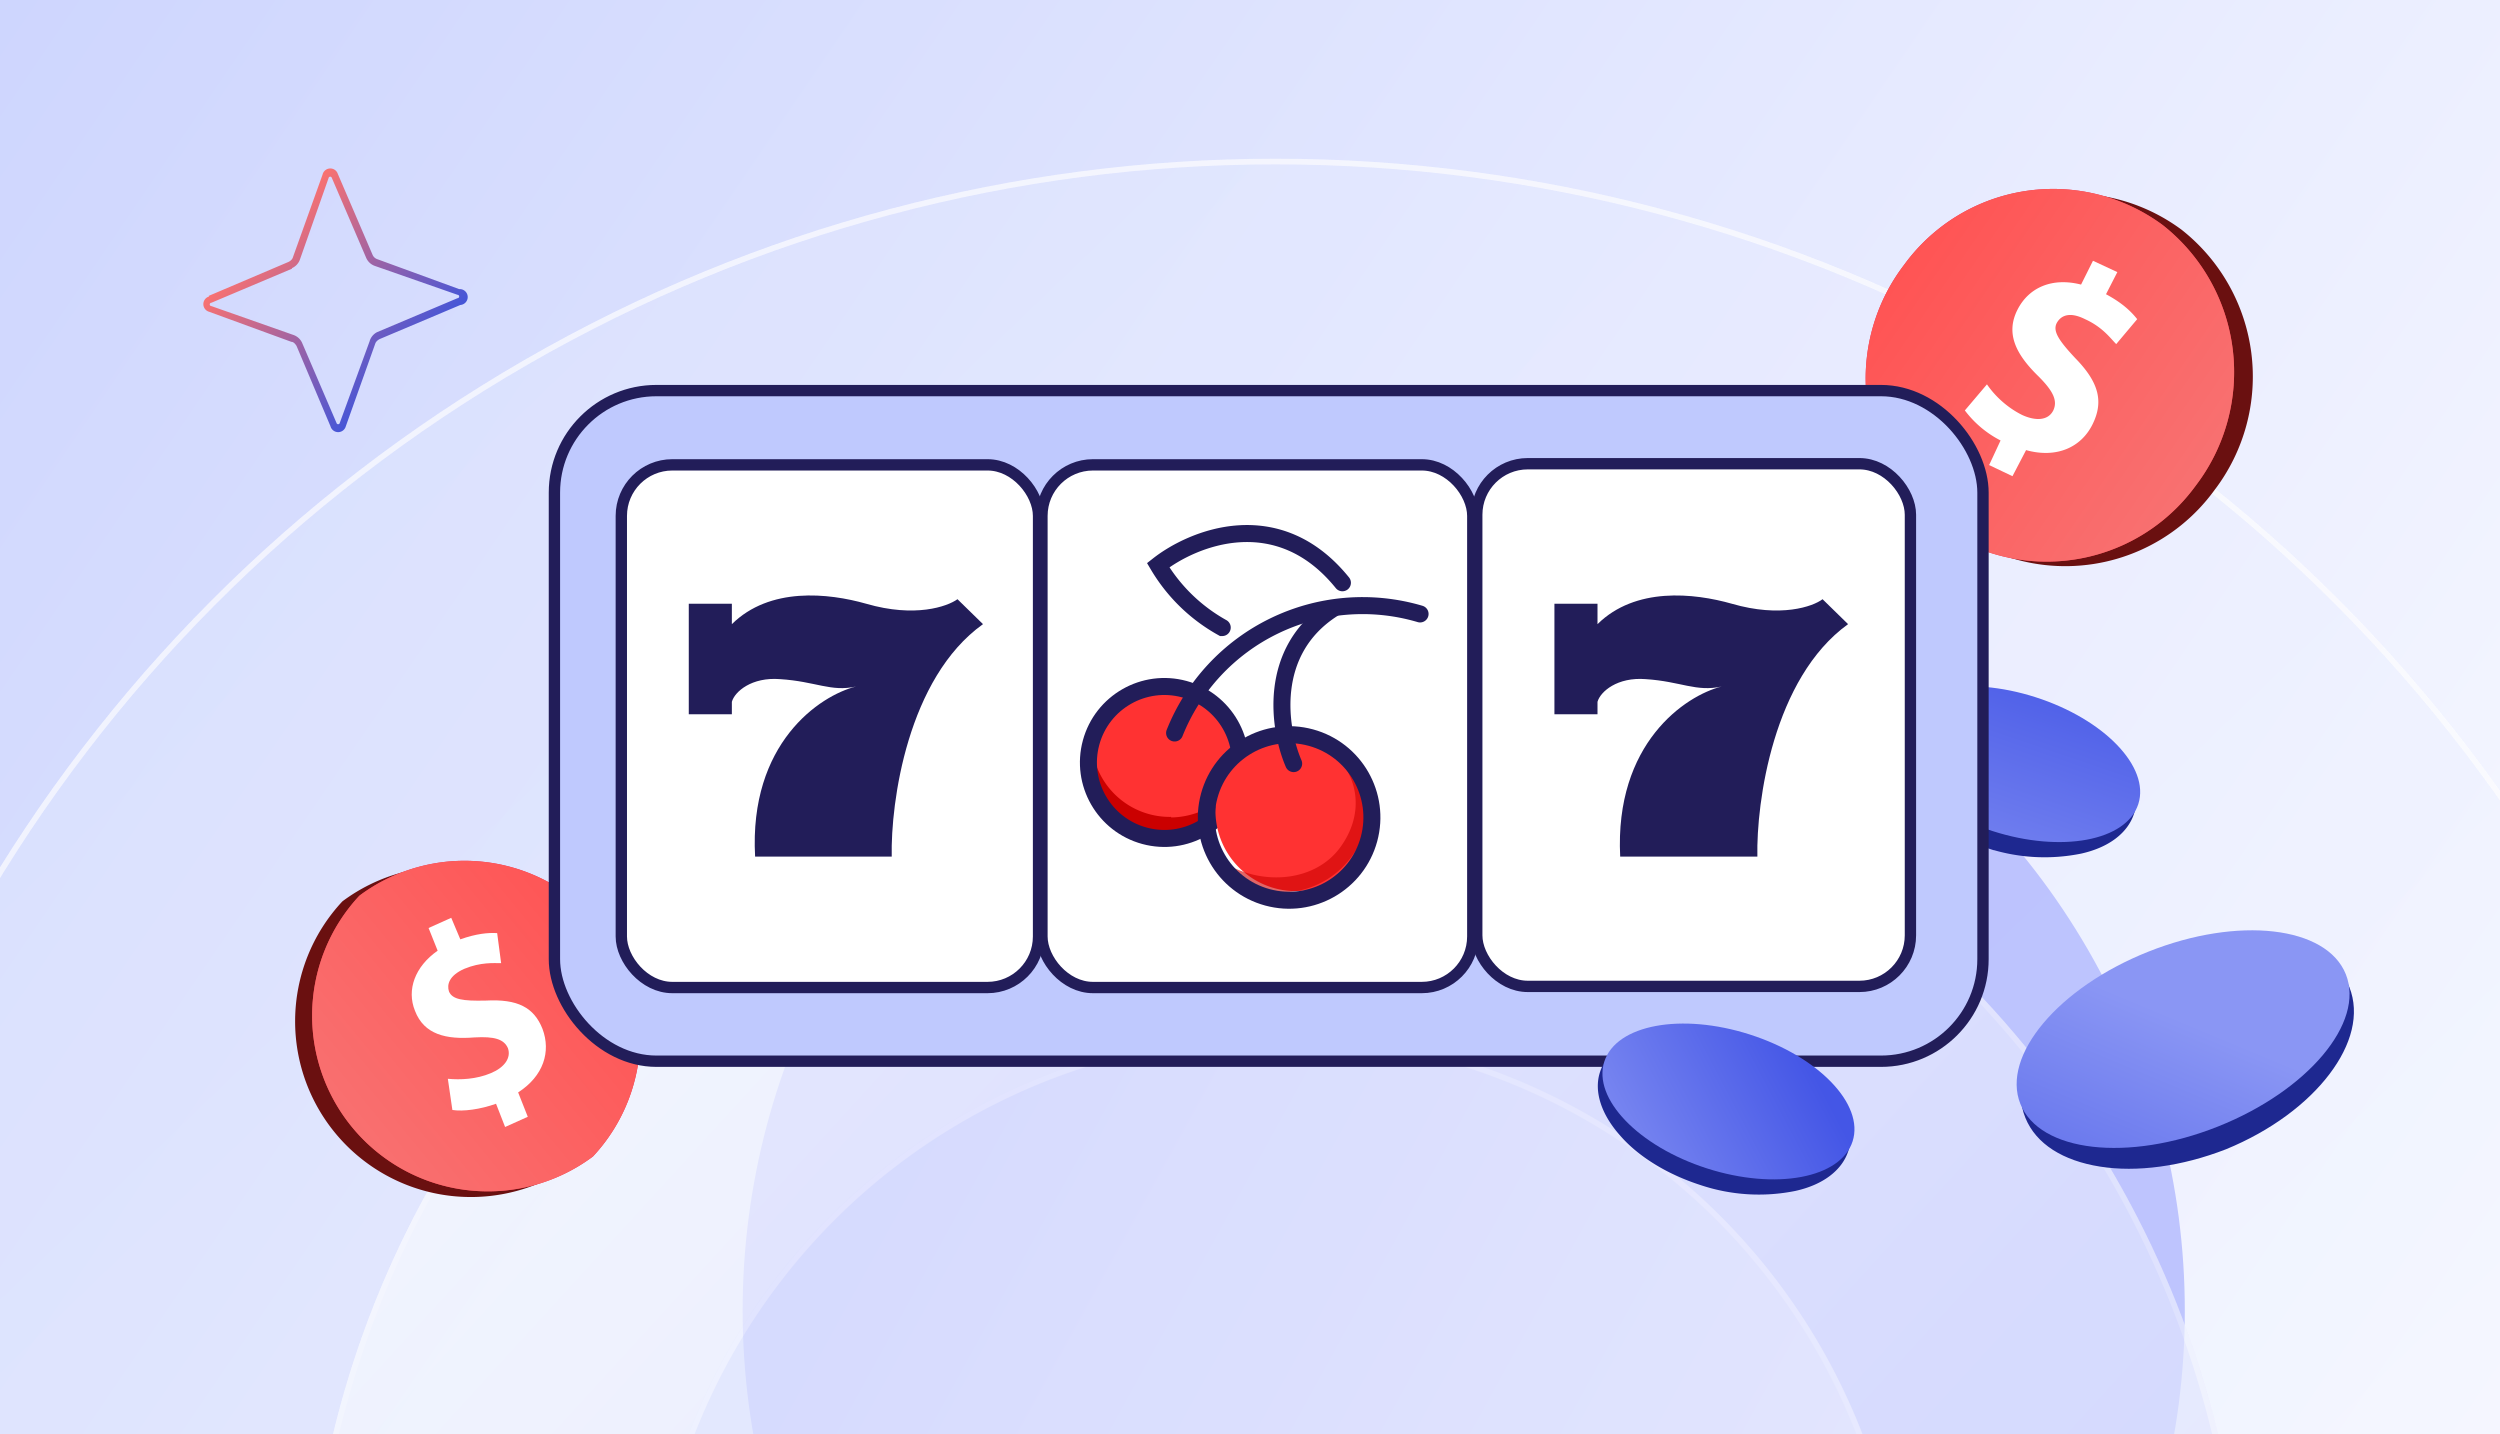 <svg xmlns="http://www.w3.org/2000/svg" width="441" height="253" fill="none"><g clip-path="url(#a)"><g clip-path="url(#b)"><path fill="url(#c)" d="M0 0h441v253H0z"/><g filter="url(#d)"><circle cx="127.2" cy="127.2" r="127.2" fill="#9FA6FD" transform="matrix(0 1 1 0 131 104)"/></g><g opacity=".8"><circle cx="225" cy="293" r="265" fill="url(#e)" fill-opacity=".5"/><circle cx="225" cy="293" r="264.5" stroke="#fff" stroke-opacity=".8"/><circle cx="225" cy="293" r="171" fill="url(#f)"/><circle cx="225" cy="293" r="170.5" stroke="#fff" stroke-opacity=".4"/><circle cx="225" cy="293" r="111" fill="url(#g)"/><circle cx="225" cy="293" r="110.5" stroke="#fff" stroke-opacity=".5"/></g><path fill="#6A1010" d="M345 93.5a32.5 32.5 0 0 0 45.6-7 33 33 0 0 0-5.8-46 32.5 32.5 0 0 0-45.6 7 33 33 0 0 0 5.8 46Z"/><path fill="url(#h)" d="M341.7 92.7a32.5 32.5 0 0 0 45.6-7 33 33 0 0 0-5.8-46 32.5 32.5 0 0 0-45.6 7 33 33 0 0 0 5.8 46Z"/><path fill="url(#i)" d="M341.7 92.7a32.5 32.5 0 0 0 45.6-7 33 33 0 0 0-5.8-46 32.5 32.5 0 0 0-45.6 7 33 33 0 0 0 5.8 46Z"/><path fill="#fff" d="m350.9 82 2-4.3a18.4 18.4 0 0 1-6.3-5.3l3.9-4.6c1.3 1.9 3.4 4 6.2 5.4 2.4 1.1 4.6 1 5.5-.8.8-1.7 0-3.4-2.6-6-3.9-3.8-5.9-7.5-3.7-11.8 2-3.9 6.1-5.7 11.2-4.4l2.1-4.2 4.3 2-2 3.9c2.8 1.5 4.4 3 5.5 4.4l-3.7 4.4c-1-1-2.4-3-5.5-4.4-2.8-1.4-4.3-.6-5 .7-.7 1.4.3 3 3.3 6.2 4.2 4.3 5 7.7 3 11.7-2 4-6.3 6-11.7 4.5L355 84l-4.2-2Z"/></g><path fill="#6A1010" d="M101.6 205a31 31 0 0 1-41.2-46 31 31 0 0 1 41.2 46Z"/><path fill="url(#j)" d="M104.6 204a31 31 0 0 1-41.2-46 31 31 0 0 1 41.2 46Z"/><path fill="url(#k)" d="M104.6 204a31 31 0 0 1-41.2-46 31 31 0 0 1 41.2 46Z"/><path fill="#fff" d="m89.1 198.8-1.6-4.1c-2.8 1-5.8 1.4-7.7 1.1l-.8-5.5c2.2.2 5 .1 7.6-1 2.4-1 3.6-2.7 3-4.4-.7-1.6-2.4-2.1-5.9-1.9-5 .4-8.9-.5-10.5-4.7-1.5-3.7 0-7.8 4-10.6l-1.6-4 4-1.8 1.6 3.8c2.8-1 4.9-1.2 6.5-1.1l.7 5.3c-1.3 0-3.6-.2-6.5 1-2.7 1.2-3.1 2.8-2.7 4 .6 1.4 2.4 1.7 6.5 1.6 5.6-.3 8.5 1.2 10 5 1.5 4 .2 8.3-4.3 11.2l1.7 4.3-4 1.8Z"/><path fill="#1E2890" d="M333.6 129.9c-1 3.1.2 6.8 3.3 10.2 3 3.5 8 6.6 13.8 8.5a31.4 31.4 0 0 0 16.2 1c4.5-1 7.6-3.3 8.6-6.4 1-3-.2-6.7-3.3-10.2-3-3.5-8-6.6-13.8-8.4a31.4 31.4 0 0 0-16.2-1.2c-4.5 1-7.6 3.4-8.6 6.5Z"/><path fill="#1E2890" d="M333.6 129.9c-1 3.1.2 6.8 3.3 10.2 3 3.5 8 6.6 13.8 8.5a31.4 31.4 0 0 0 16.2 1c4.5-1 7.6-3.3 8.6-6.4 1-3-.2-6.7-3.3-10.2-3-3.5-8-6.6-13.8-8.4a31.4 31.4 0 0 0-16.2-1.2c-4.5 1-7.6 3.4-8.6 6.5Z"/><path stroke="#1E2890" stroke-width="2" d="M333.6 129.9c-1 3.1.2 6.8 3.3 10.2 3 3.5 8 6.6 13.8 8.5a31.4 31.4 0 0 0 16.2 1c4.5-1 7.6-3.3 8.6-6.4 1-3-.2-6.7-3.3-10.2-3-3.5-8-6.6-13.8-8.4a31.4 31.4 0 0 0-16.2-1.2c-4.5 1-7.6 3.4-8.6 6.5Z"/><ellipse cx="355.3" cy="134.8" fill="url(#l)" rx="23" ry="12.4" transform="rotate(17.8 355.3 134.8)"/><rect width="252" height="118.3" x="97.8" y="68.9" fill="#BFC9FE" stroke="#221D59" stroke-width="2" rx="18"/><rect width="73.6" height="92.2" x="109.6" y="82" fill="#fff" stroke="#221D59" stroke-width="2" rx="9"/><rect width="76" height="92.2" x="183.8" y="82" fill="#fff" stroke="#221D59" stroke-width="2" rx="9"/><path fill="#FF3232" d="M214.8 143.5a12.8 12.8 0 1 0-18.2-18.1 12.8 12.8 0 0 0 18.2 18.1Z"/><path fill="#CB0000" d="M206.6 144.1a13.8 13.8 0 0 1-14-12.6v1.3c0 7.8 6.2 14.3 14 14.2 7.8 0 14-6.7 14-14.5a14.2 14.2 0 0 0 0-1.3 14.3 14.3 0 0 1-14 13Z"/><circle cx="205.4" cy="134.5" r="13.4" stroke="#221D59" stroke-width="3" transform="rotate(15.2 205.4 134.5)"/><path fill="#FF3232" d="M237.7 153.9a14.2 14.2 0 1 0-20-20 14.2 14.2 0 0 0 20 20Z"/><path fill="#CB0000" d="M236.4 149.5c-4.4 6-13.4 6.7-19.9 3 .4.4 1.6 2.3 2 2.5 6.5 4.5 15.4 2.4 20-4 4.7-6.4 3.3-14-3.3-18.5a14.6 14.6 0 0 0-1-.6c5.6 4.6 6.6 11.6 2.2 17.6Z" opacity=".6"/><circle cx="227.4" cy="144.2" r="14.6" stroke="#221D59" stroke-width="3" transform="rotate(15.2 227.4 144.2)"/><path stroke="#221D59" stroke-linecap="round" stroke-width="3" d="M250.5 108.3a35.7 35.7 0 0 0-43.3 21"/><path stroke="#221D59" stroke-linecap="round" stroke-width="3" d="M228.2 134.7c-2.6-6-4.8-19.8 6.9-27.3m-19.5 3.3a30.2 30.2 0 0 1-11.3-11c6.1-4.8 21.1-11 32.5 3.1"/><rect width="76.5" height="92.2" x="260.5" y="81.8" fill="#fff" stroke="#221D59" stroke-width="2" rx="9"/><path fill="#221D59" d="M129.1 106.5v3.6c6.7-6.6 17-5.5 23.7-3.6 8.6 2.5 14.3.5 16.1-.8l4.5 4.4c-13.3 9.5-16.3 31.4-16.1 41h-24.1c-1.1-20 11.4-28.4 17.8-30-4.4 1-7.1-.9-13.4-1.3-5-.4-8 2.2-8.5 4v2.2h-7.6v-19.5h7.6Zm152.7 0v3.6c6.7-6.6 17-5.5 23.7-3.6 8.6 2.5 14.3.5 16-.8l4.5 4.4c-13.2 9.5-16.2 31.4-16 41h-24.2c-1-20 11.5-28.4 17.9-30-4.5 1-7.2-.9-13.4-1.3-5-.4-8 2.2-8.5 4v2.2h-7.6v-19.5h7.6Z"/><path fill="#1E2890" d="M358.2 196.8c1.7 4.2 6.1 7 12.4 8 6.2 1 14 0 21.7-3 7.8-3.2 14-7.9 17.8-12.9 3.8-5 5.1-10.1 3.4-14.4-1.7-4.2-6.2-7-12.4-8s-14 0-21.7 3.1-14 7.9-17.8 12.8c-3.9 5-5.1 10.2-3.4 14.4Z"/><path fill="#1E2890" d="M358.2 196.8c1.7 4.2 6.1 7 12.4 8 6.2 1 14 0 21.7-3 7.8-3.2 14-7.9 17.8-12.9 3.8-5 5.1-10.1 3.4-14.4-1.7-4.2-6.2-7-12.4-8s-14 0-21.7 3.1-14 7.9-17.8 12.8c-3.9 5-5.1 10.2-3.4 14.4Z"/><path stroke="#1E2890" stroke-width="2" d="M358.2 196.8c1.7 4.2 6.1 7 12.4 8 6.2 1 14 0 21.7-3 7.8-3.2 14-7.9 17.8-12.9 3.8-5 5.1-10.1 3.4-14.4-1.7-4.2-6.2-7-12.4-8s-14 0-21.7 3.1-14 7.9-17.8 12.8c-3.9 5-5.1 10.2-3.4 14.4Z"/><ellipse cx="385.1" cy="183.3" fill="url(#m)" rx="30.9" ry="16.6" transform="rotate(-21.7 385.1 183.3)"/><path fill="#1E2890" d="M283.2 189.4c-1 3 .2 6.7 3.3 10.2 3 3.5 7.9 6.6 13.8 8.5a31.4 31.4 0 0 0 16.2 1c4.5-1 7.6-3.3 8.6-6.4 1-3.1-.2-6.8-3.3-10.2-3.1-3.5-8-6.6-13.8-8.5a31.4 31.4 0 0 0-16.2-1c-4.5 1-7.6 3.3-8.6 6.4Z"/><path fill="#1E2890" d="M283.2 189.4c-1 3 .2 6.7 3.3 10.2 3 3.5 7.9 6.6 13.8 8.5a31.4 31.4 0 0 0 16.2 1c4.5-1 7.6-3.3 8.6-6.4 1-3.1-.2-6.8-3.3-10.2-3.1-3.5-8-6.6-13.8-8.5a31.4 31.4 0 0 0-16.2-1c-4.5 1-7.6 3.3-8.6 6.4Z"/><path stroke="#1E2890" stroke-width="2" d="M283.2 189.4c-1 3 .2 6.7 3.3 10.2 3 3.5 7.9 6.6 13.8 8.5a31.4 31.4 0 0 0 16.2 1c4.5-1 7.6-3.3 8.6-6.4 1-3.1-.2-6.8-3.3-10.2-3.1-3.5-8-6.6-13.8-8.5a31.4 31.4 0 0 0-16.2-1c-4.5 1-7.6 3.3-8.6 6.4Z"/><ellipse cx="304.9" cy="194.3" fill="url(#n)" rx="23" ry="12.4" transform="rotate(17.8 304.9 194.3)"/><path fill="url(#o)" fill-rule="evenodd" d="M51.5 47.3a2.6 2.6 0 0 0 1.4-1.5L58 31.3a.3.3 0 0 1 .5 0l6.1 14.2a2.6 2.6 0 0 0 1.5 1.4L80.7 52a.3.3 0 0 1 0 .6l-14.2 6a2.6 2.6 0 0 0-1.3 1.6l-5.3 14.5a.3.3 0 0 1-.5 0l-6.1-14.2a2.6 2.6 0 0 0-1.5-1.4L37.3 54a.3.3 0 0 1 0-.6l14.2-6Zm-14.6 5a1.4 1.4 0 0 0 0 2.7l14.5 5.3c.4 0 .7.4.9.7l6 14.2a1.4 1.4 0 0 0 2.7 0l5.2-14.6c.1-.3.4-.6.8-.8l14.2-6A1.4 1.4 0 0 0 81 51l-14.5-5.3a1.4 1.4 0 0 1-.8-.8l-6.1-14.2a1.4 1.4 0 0 0-2.7.1l-5.2 14.5c-.1.4-.4.7-.8.9l-14.1 6Z" clip-rule="evenodd"/></g><defs><linearGradient id="c" x1="510.5" x2="-127" y1="299" y2="-135.5" gradientUnits="userSpaceOnUse"><stop stop-color="#fff"/><stop offset="1" stop-color="#BFC9FE"/></linearGradient><linearGradient id="e" x1="470.8" x2="-34.2" y1="558" y2="32.6" gradientUnits="userSpaceOnUse"><stop stop-color="#F8FAFE"/><stop offset="1" stop-color="#DFE4FE"/></linearGradient><linearGradient id="f" x1="8.5" x2="254.8" y1="226.5" y2="451.7" gradientUnits="userSpaceOnUse"><stop stop-color="#F8FAFE"/><stop offset="1" stop-color="#DFE4FE"/></linearGradient><linearGradient id="g" x1="327.9" x2="58.2" y1="404" y2="255.8" gradientUnits="userSpaceOnUse"><stop stop-color="#F8FAFE"/><stop offset="1" stop-color="#DFE4FE"/></linearGradient><linearGradient id="h" x1="285.6" x2="413.6" y1=".8" y2="104.8" gradientUnits="userSpaceOnUse"><stop stop-color="#DB2777"/><stop offset="1" stop-color="#EF4444"/></linearGradient><linearGradient id="i" x1="336.4" x2="390.2" y1="45.9" y2="82.7" gradientUnits="userSpaceOnUse"><stop stop-color="#FF5454"/><stop offset="1" stop-color="#F87171"/></linearGradient><linearGradient id="j" x1="149.9" x2="38.5" y1="113.3" y2="221.7" gradientUnits="userSpaceOnUse"><stop stop-color="#DB2777"/><stop offset="1" stop-color="#EF4444"/></linearGradient><linearGradient id="k" x1="106" x2="58.5" y1="159.9" y2="198.9" gradientUnits="userSpaceOnUse"><stop stop-color="#FF5454"/><stop offset="1" stop-color="#F87171"/></linearGradient><linearGradient id="l" x1="366.5" x2="365.2" y1="111.5" y2="186.2" gradientUnits="userSpaceOnUse"><stop stop-color="#4456E6"/><stop offset=".8" stop-color="#8A96F4"/></linearGradient><linearGradient id="m" x1="405.5" x2="342.4" y1="161.1" y2="225.7" gradientUnits="userSpaceOnUse"><stop offset=".3" stop-color="#8A96F4"/><stop offset="1" stop-color="#4456E6"/></linearGradient><linearGradient id="n" x1="320.1" x2="273" y1="177.8" y2="225.9" gradientUnits="userSpaceOnUse"><stop offset=".1" stop-color="#4456E6"/><stop offset=".8" stop-color="#8A96F4"/></linearGradient><linearGradient id="o" x1="46.8" x2="71.2" y1="41.6" y2="64.5" gradientUnits="userSpaceOnUse"><stop stop-color="#F87171"/><stop offset="1" stop-color="#4656D7"/></linearGradient><clipPath id="a"><path fill="#fff" d="M0 0h441v253H0z"/></clipPath><clipPath id="b"><path fill="#fff" d="M0 0h441v253H0z"/></clipPath><filter id="d" width="554.5" height="554.5" x="-19" y="-46" color-interpolation-filters="sRGB" filterUnits="userSpaceOnUse"><feFlood flood-opacity="0" result="BackgroundImageFix"/><feBlend in="SourceGraphic" in2="BackgroundImageFix" result="shape"/><feGaussianBlur result="effect1_foregroundBlur_10772_22784" stdDeviation="75"/></filter></defs></svg>